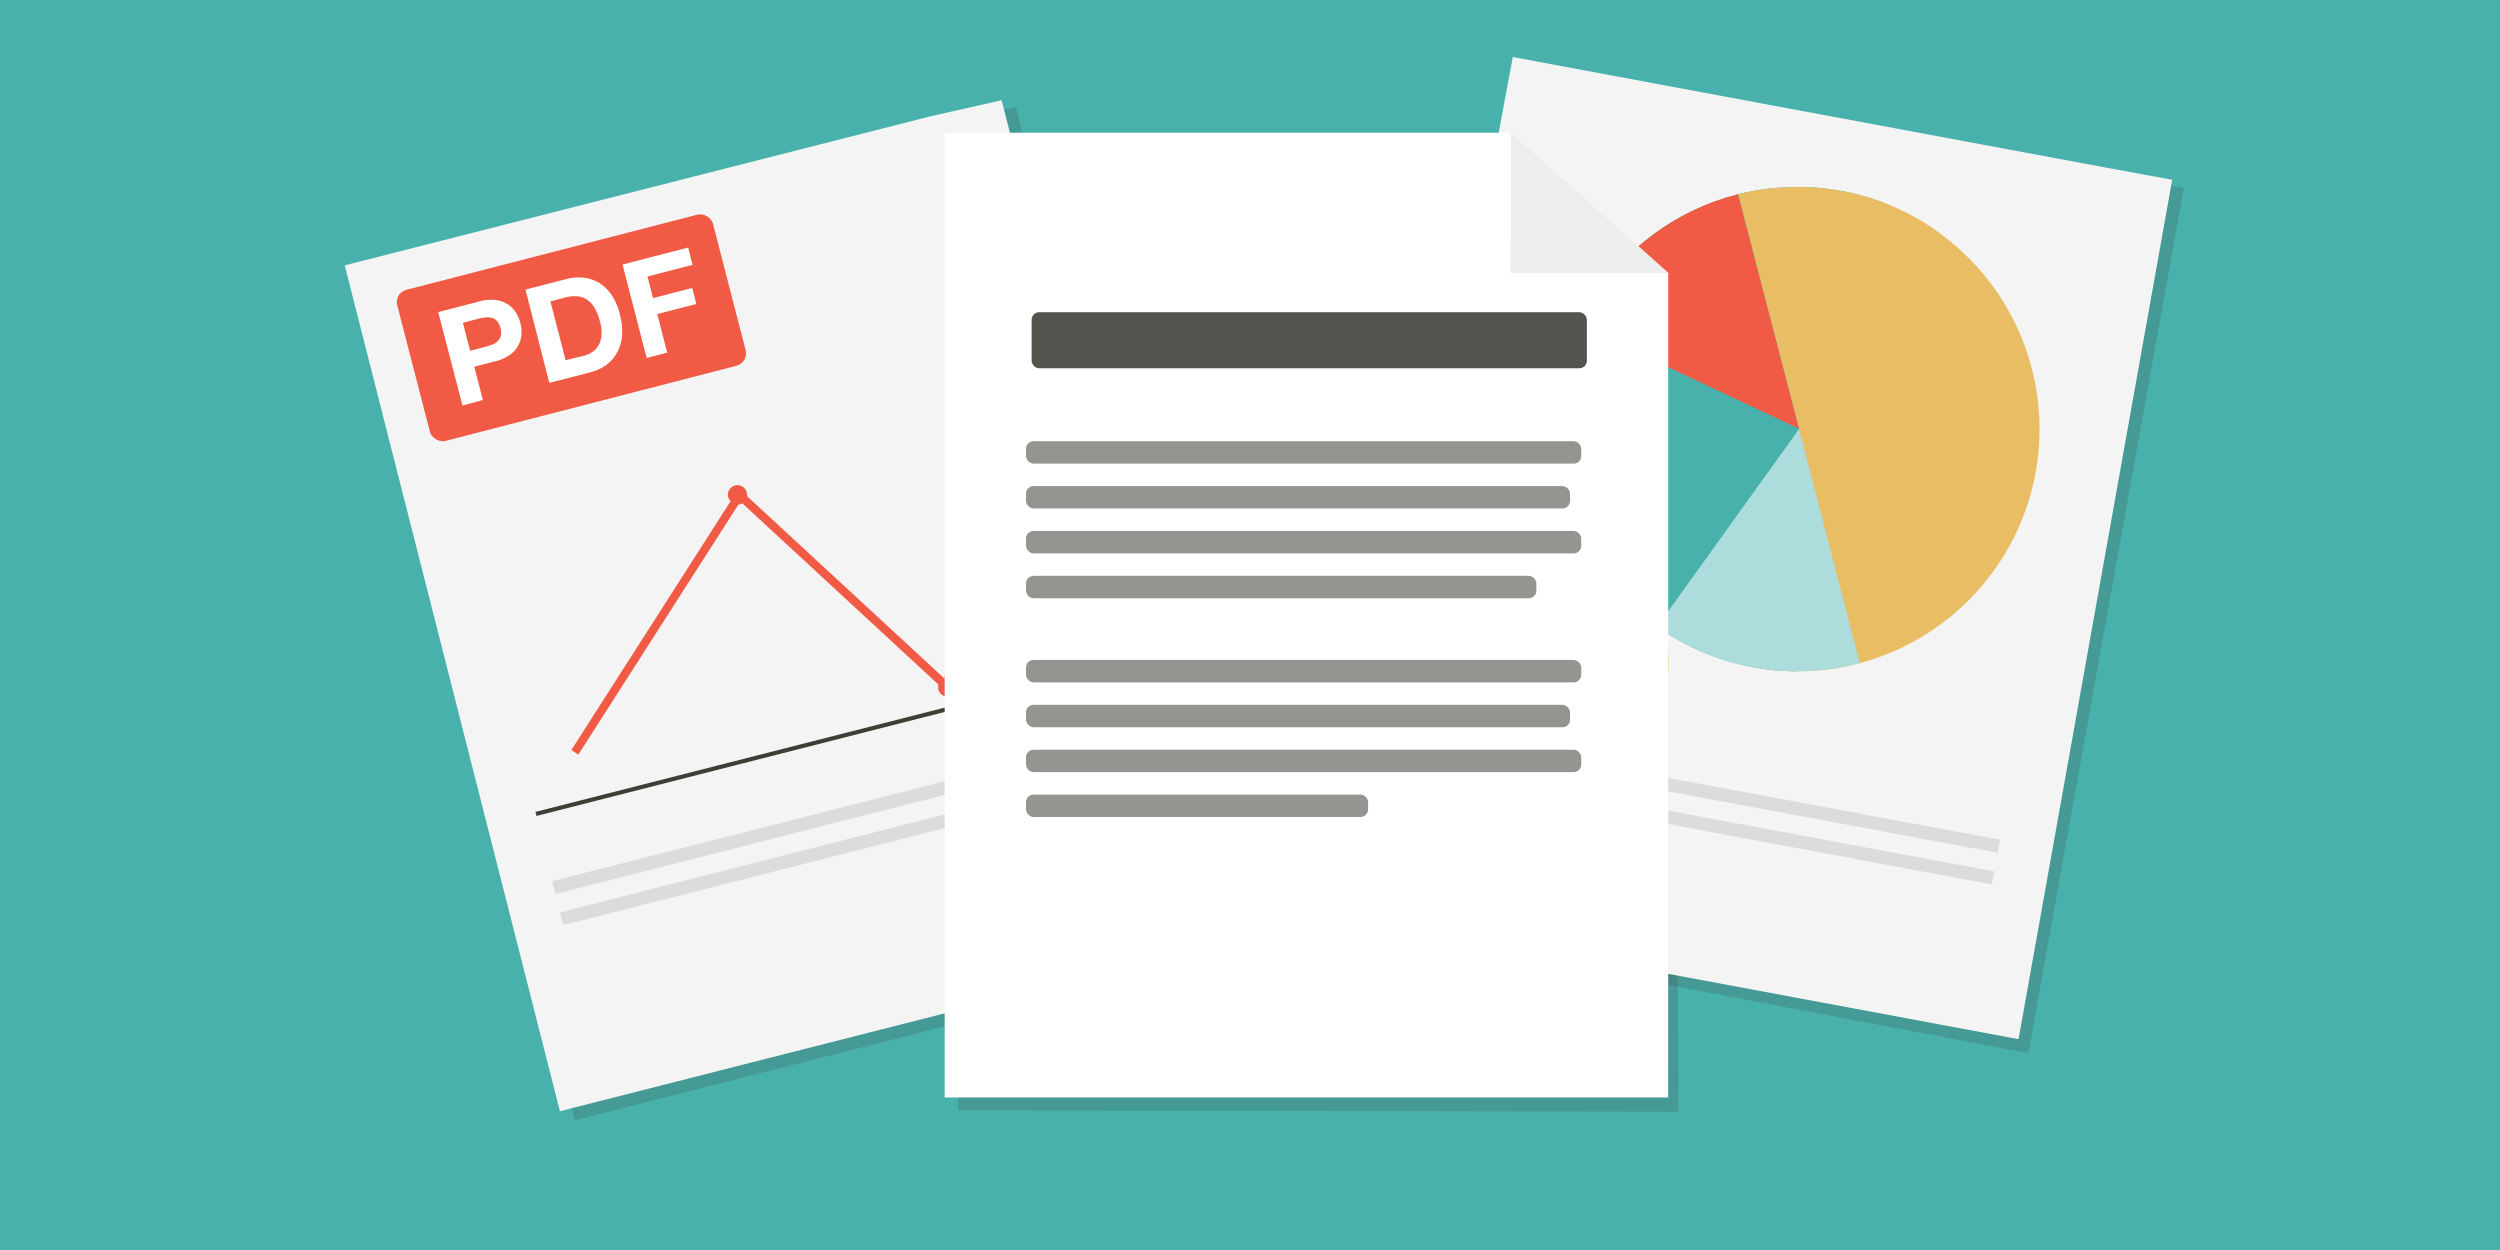 <?xml version="1.0" encoding="utf-8"?><svg xmlns="http://www.w3.org/2000/svg" xmlns:xlink="http://www.w3.org/1999/xlink" width="600" height="300" viewBox="0 0 600 300"><defs><style>.cls-1,.cls-8{fill:none;}.cls-2{fill:#48b1ac;}.cls-3{fill:#3e3e37;opacity:0.2;}.cls-4{fill:#f4f4f4;}.cls-5{clip-path:url(#clip-path);}.cls-6{fill:#e8bd63;}.cls-7{fill:#dcdcdb;}.cls-8{stroke:#3e3e37;stroke-miterlimit:10;}.cls-9{fill:#f15b45;}.cls-10{clip-path:url(#clip-path-2);}.cls-11{fill:#acdcdc;}.cls-12{clip-path:url(#clip-path-3);}.cls-13{fill:#fff;}.cls-14{fill:#ededed;}.cls-15{fill:#54544e;}.cls-16{fill:#949491;}</style><clipPath id="clip-path"><circle class="cls-1" cx="329.79" cy="92.6" r="30.03"/></clipPath><clipPath id="clip-path-2"><circle class="cls-1" cx="431.36" cy="102.99" r="58.12"/></clipPath><clipPath id="clip-path-3"><circle class="cls-1" cx="370.44" cy="158.98" r="30.03"/></clipPath></defs><title>Resources Page Graphics2</title><g id="background"><rect class="cls-2" x="-0.68" y="-0.99" width="601.36" height="301.97"/></g><g id="whitepaper"><polygon class="cls-3" points="228.81 57.02 229.96 266.49 402.87 266.8 401.37 55.84 382.96 56.17 228.81 57.02"/><polygon class="cls-3" points="364.14 16.36 326.78 222.47 486.81 252.76 524.12 45.12 507.02 42.25 364.14 16.36"/><polygon class="cls-4" points="363.07 13.69 324.68 219.61 484.45 249.4 521.33 43.14 505.82 40.3 363.07 13.69"/><g class="cls-5"><rect class="cls-2" x="287.46" y="53.07" width="47.53" height="73.17" transform="translate(-4.47 17.31) rotate(-3.16)"/><rect class="cls-6" x="329.94" y="54.18" width="47.53" height="73.17" transform="translate(-4.47 19.65) rotate(-3.16)"/><polygon class="cls-2" points="329.98 92.51 314.1 131.91 350.1 129.92 329.98 92.51"/><polygon class="cls-2" points="329.96 92.54 289.52 105.52 314.06 131.93 329.96 92.54"/><polygon class="cls-6" points="329.98 92.51 309.86 55.11 345.86 53.12 329.98 92.51"/><polygon class="cls-6" points="329.96 92.49 288.33 84.04 309.82 55.09 329.96 92.49"/></g><rect class="cls-7" x="343.29" y="188.9" width="137.64" height="3.18" transform="translate(41.88 -72.29) rotate(10.56)"/><rect class="cls-7" x="341.87" y="196.49" width="137.64" height="3.18" transform="translate(43.25 -71.9) rotate(10.56)"/><polygon class="cls-3" points="86.32 65.87 137.97 268.88 295.49 228.81 243.79 25.57 227.05 30.07 86.32 65.87"/><polygon class="cls-4" points="82.73 63.68 134.38 266.69 291.9 226.62 240.39 24.05 223.46 27.88 82.73 63.68"/><line class="cls-8" x1="262.67" y1="161.19" x2="128.63" y2="195.34"/><rect class="cls-7" x="130.77" y="194.46" width="137.64" height="3.18" transform="translate(-42.18 55.28) rotate(-14.28)"/><rect class="cls-7" x="132.67" y="201.94" width="137.64" height="3.18" transform="translate(-43.97 55.98) rotate(-14.28)"/><path class="cls-9" d="M237.39,52.75,228.65,163a2.22,2.22,0,0,1,.91,1.13,2.28,2.28,0,0,1-4.28,1.58,2.2,2.2,0,0,1-.05-1.41l-47.07-43.5a2.12,2.12,0,0,1-.37.18,2,2,0,0,1-.58.13l-38.42,60L137.13,180l38.2-59.69a2.24,2.24,0,0,1-.48-.77,2.29,2.29,0,1,1,4.41-.49l47.27,43.68.16.15,0-.22,8.73-110.07L234,52.54l2.74-4.74,2.14,5Z"/><g class="cls-10"><rect class="cls-2" x="351.84" y="18.15" width="91.98" height="141.6" transform="translate(23.03 -71.39) rotate(10.56)"/><rect class="cls-6" x="431.17" y="39.74" width="91.98" height="141.6" transform="translate(28.33 -85.56) rotate(10.56)"/><polygon class="cls-11" points="431.76 102.92 383.83 169.69 452.41 182.48 431.76 102.92"/><polygon class="cls-2" points="431.71 102.97 349.73 108.81 383.75 169.72 431.71 102.97"/><polygon class="cls-6" points="431.76 102.92 411.1 23.37 479.69 36.16 431.76 102.92"/><polygon class="cls-9" points="431.73 102.87 357.36 67.88 411.04 23.32 431.73 102.87"/></g><g class="cls-12"><rect class="cls-11" x="328.12" y="119.45" width="47.53" height="73.17" transform="translate(-8.07 19.65) rotate(-3.16)"/><rect class="cls-6" x="370.59" y="120.57" width="47.53" height="73.17" transform="translate(-8.07 22) rotate(-3.16)"/><polygon class="cls-2" points="370.63 158.9 354.75 198.29 390.75 196.31 370.63 158.9"/><polygon class="cls-11" points="370.61 158.93 330.17 171.91 354.72 198.31 370.61 158.93"/><polygon class="cls-9" points="370.63 158.9 350.51 121.49 386.51 119.5 370.63 158.9"/><polygon class="cls-9" points="370.61 158.87 328.98 150.43 350.47 121.47 370.61 158.87"/></g><polygon class="cls-13" points="226.72 31.86 226.72 263.39 400.37 263.39 400.37 65.51 362.68 31.86 226.72 31.86"/><polygon class="cls-14" points="362.68 31.86 362.55 65.51 400.37 65.51 362.68 31.86"/><rect class="cls-15" x="247.59" y="74.93" width="133.26" height="13.46" rx="1.82"/><rect class="cls-16" x="246.24" y="105.89" width="133.26" height="5.38" rx="1.82"/><rect class="cls-16" x="246.24" y="116.66" width="130.57" height="5.38" rx="1.82"/><rect class="cls-16" x="246.24" y="127.43" width="133.26" height="5.38" rx="1.82"/><rect class="cls-16" x="246.24" y="138.2" width="122.49" height="5.38" rx="1.82"/><rect class="cls-16" x="246.24" y="158.39" width="133.26" height="5.38" rx="1.82"/><rect class="cls-16" x="246.24" y="169.16" width="130.57" height="5.38" rx="1.82"/><rect class="cls-16" x="246.24" y="179.93" width="133.26" height="5.38" rx="1.82"/><rect class="cls-16" x="246.24" y="190.7" width="82.11" height="5.38" rx="1.82"/><rect class="cls-9" x="98.01" y="59.94" width="78.27" height="37.46" rx="3.06" transform="translate(-15.31 36.79) rotate(-14.48)"/><path class="cls-13" d="M115.28,72.29A9.78,9.78,0,0,1,119,72a6.86,6.86,0,0,1,2.82,1,6.41,6.41,0,0,1,1.94,1.94,8.78,8.78,0,0,1,1.38,5.32,6.33,6.33,0,0,1-.76,2.66,6.81,6.81,0,0,1-2,2.24A9.85,9.85,0,0,1,119,86.68L113.82,88l2.07,8L111,97.33,105.17,74.9Zm1.38,10.9a10,10,0,0,0,1.6-.54,3.78,3.78,0,0,0,1.25-.85,2.68,2.68,0,0,0,.7-1.27,4.5,4.5,0,0,0-.89-3.45,2.67,2.67,0,0,0-1.22-.77,4,4,0,0,0-1.51-.13,11.25,11.25,0,0,0-1.67.29l-3.83,1,1.74,6.72Z"/><path class="cls-13" d="M135.79,67a11.72,11.72,0,0,1,4.21-.35,9,9,0,0,1,3.77,1.23,9.94,9.94,0,0,1,3,2.91,14.39,14.39,0,0,1,2,4.66,16.23,16.23,0,0,1,.54,4.69,10.37,10.37,0,0,1-1,4.07,9.2,9.2,0,0,1-2.56,3.19,11.06,11.06,0,0,1-4.25,2l-9.67,2.5L126.12,69.5Zm4.37,18.36a6.24,6.24,0,0,0,2-.88,4.62,4.62,0,0,0,1.49-1.61,5.79,5.79,0,0,0,.72-2.41A9.52,9.52,0,0,0,144,77.2a13.82,13.82,0,0,0-1.12-3,6.43,6.43,0,0,0-1.69-2.06,4.92,4.92,0,0,0-2.38-1,8.09,8.09,0,0,0-3.19.27l-3.52.91,3.65,14.13Z"/><path class="cls-13" d="M165.15,59.41l1.07,4.15-10.83,2.8,1.34,5.18,9.39-2.43,1,3.84-9.38,2.42,2.39,9.26-4.93,1.28-5.79-22.42Z"/></g></svg>